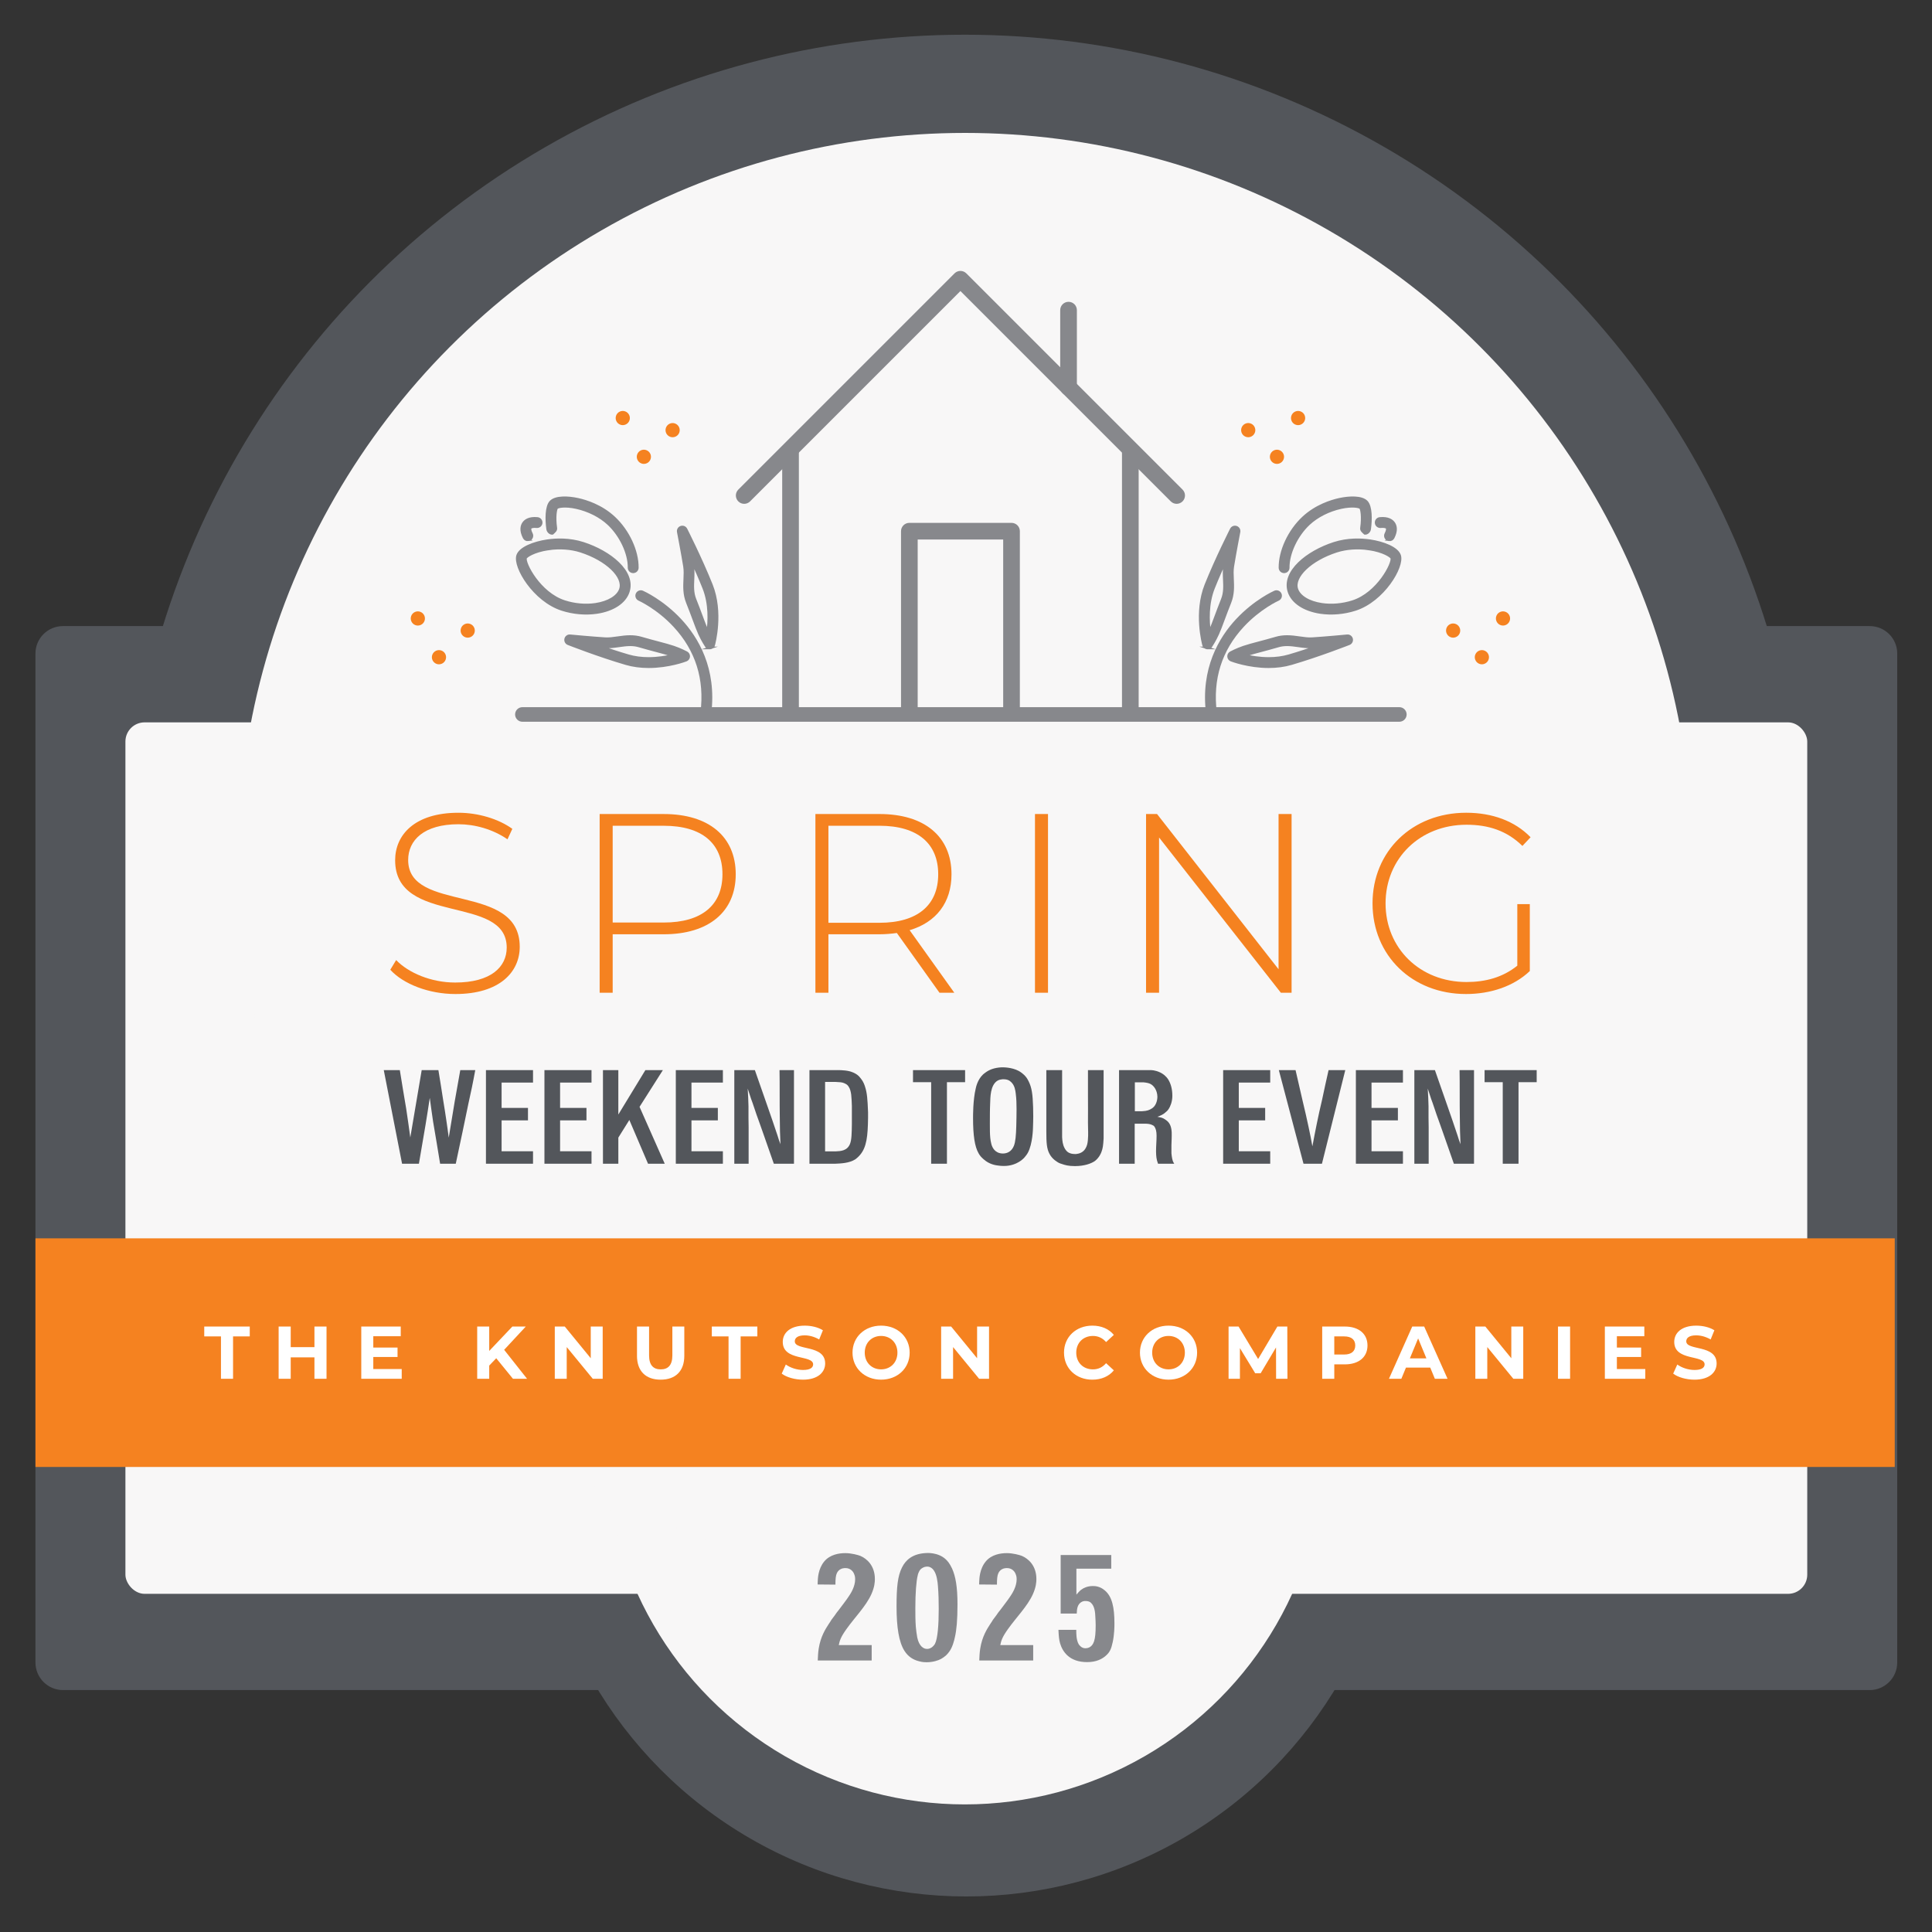 <?xml version="1.0" encoding="UTF-8"?>
<svg id="Layer_1" xmlns="http://www.w3.org/2000/svg" version="1.1" viewBox="0 0 2000 2000">
  <rect x="0" y="0" width="2000" height="2000" fill="#333333" stroke="none"/>
  <!-- Generator: Adobe Illustrator 29.0.1, SVG Export Plug-In . SVG Version: 2.1.0 Build 192)  -->
  <defs>
    <style>
      .st0 {
        fill: #f58220;
      }

      .st1, .st2 {
        fill: #87888c;
      }

      .st2 {
        stroke: #87888c;
        stroke-miterlimit: 10;
        stroke-width: 2.75px;
      }

      .st3 {
        fill: #fff;
      }

      .st4 {
        fill: #53565b;
      }

      .st5 {
        fill: #f8f7f7;
      }
    </style>
  </defs>
  <circle class="st4" cx="1000.34" cy="1516.38" r="446.83"/>
  <g>
    <circle class="st4" cx="998.8" cy="904.91" r="868.97"/>
    <path class="st4" d="M65.1,648.13h1870.5c15.67,0,28.4,12.73,28.4,28.4v1044.48c0,15.76-12.8,28.56-28.56,28.56H65.26c-15.76,0-28.56-12.8-28.56-28.56V676.53c0-15.67,12.73-28.4,28.4-28.4Z"/>
  </g>
  <rect class="st5" x="129.83" y="747.78" width="1741.03" height="902.15" rx="19.85" ry="19.85"/>
  <circle class="st5" cx="998.8" cy="1495.56" r="372.36"/>
  <circle class="st5" cx="999.06" cy="890.49" r="752.89"/>
  <path class="st0" d="M404.02,1003.9l6.08-10.04c12.69,13.22,36.21,23.26,61.06,23.26,37,0,53.39-16.12,53.39-36.21,0-55.5-115.5-22.2-115.5-90.39,0-26.17,20.09-49.16,65.55-49.16,20.35,0,41.5,6.34,55.77,16.65l-5.02,10.84c-15.33-10.57-34.09-15.6-50.75-15.6-35.94,0-52.07,16.65-52.07,37,0,55.5,115.5,22.73,115.5,89.86,0,26.17-20.88,48.9-66.6,48.9-27.49,0-53.92-10.31-67.4-25.11Z"/>
  <path class="st0" d="M761.63,905.05c0,38.85-28.02,62.11-74.53,62.11h-52.86v60.53h-13.48v-185.01h66.34c46.52,0,74.53,23.26,74.53,62.38ZM747.89,905.05c0-31.98-21.14-50.22-60.79-50.22h-52.86v100.17h52.86c39.65,0,60.79-18.24,60.79-49.95Z"/>
  <path class="st0" d="M972.56,1027.68l-44.14-61.85c-5.81.79-11.63,1.32-17.97,1.32h-52.86v60.53h-13.48v-185.01h66.34c46.52,0,74.54,23.26,74.54,62.38,0,29.34-15.86,49.69-43.35,57.88l46.25,64.75h-15.33ZM910.44,955.26c39.65,0,60.79-18.5,60.79-50.22s-21.14-50.22-60.79-50.22h-52.86v100.44h52.86Z"/>
  <path class="st0" d="M1071.41,842.67h13.48v185.01h-13.48v-185.01Z"/>
  <path class="st0" d="M1337.04,842.67v185.01h-11.1l-126.07-160.7v160.7h-13.48v-185.01h11.36l125.81,160.7v-160.7h13.48Z"/>
  <path class="st0" d="M1570.7,935.97h12.95v69.25c-16.65,15.86-40.7,23.79-66.07,23.79-55.77,0-96.74-39.91-96.74-93.83s40.97-93.83,97-93.83c26.7,0,50.22,8.46,66.61,25.37l-8.46,8.99c-16.12-15.86-35.42-21.94-57.88-21.94-48.1,0-83.78,34.89-83.78,81.41s35.68,81.41,83.78,81.41c19.56,0,37.53-4.76,52.6-16.92v-63.7Z"/>
  <g>
    <path class="st4" d="M413.9,1107.78c2.06,13.31,4.39,26.63,6.59,39.94,1.51,9.88,2.88,19.76,4.25,29.78l11.8-69.72h17.29c1.78,10.98,3.57,21.82,5.22,32.8.96,6.18,2.06,12.21,2.88,18.39.96,6.18,1.78,12.49,2.61,18.67l6.18-37.47c1.92-10.84,3.84-21.69,5.76-32.39h15.51c-1.1,5.9-2.2,11.8-3.43,17.71-1.24,5.63-2.47,11.39-3.71,17.16-2.06,9.61-3.98,19.35-6.04,29.1-2.33,11.12-4.8,22.23-7,32.94h-16.2c-1.24-7.27-2.33-14.41-3.57-21.69s-2.47-14.55-3.71-21.96c-1.24-8.24-2.33-16.47-3.43-24.57-1.37,9.33-2.88,18.67-4.39,28-2.33,13.59-4.67,26.9-6.86,40.21h-17.43l-18.94-96.9h16.61Z"/>
    <path class="st4" d="M551.78,1107.78v12.9h-32.53v26.22h27.31v12.9h-27.31v31.98h32.53v12.9h-48.73v-96.9h48.73Z"/>
    <path class="st4" d="M612.33,1107.78v12.9h-32.53v26.22h27.31v12.9h-27.31v31.98h32.53v12.9h-48.73v-96.9h48.73Z"/>
    <path class="st4" d="M640.09,1107.78v45.98l28-45.98h18.12l-24.16,38.02,26.08,58.88h-17.29l-19.35-45.29-11.39,18.25v27.04h-15.92v-96.9h15.92Z"/>
    <path class="st4" d="M748.33,1107.78v12.9h-32.53v26.22h27.31v12.9h-27.31v31.98h32.53v12.9h-48.73v-96.9h48.73Z"/>
    <path class="st4" d="M781.44,1107.78c4.25,12.22,8.65,24.84,13.04,37.33,3.57,10.29,7.14,20.45,10.43,30.47.96,3.02,1.78,5.9,3.02,8.92-.41-9.06-.69-18.12-.69-27.31-.14-8.37-.14-16.88-.14-25.25s0-16.2-.14-24.16h14.96v96.9h-20.86c-3.84-10.98-7.82-22.37-11.67-33.35-1.1-3.02-2.06-5.9-3.16-8.92-.96-2.88-2.06-5.9-3.16-8.78-1.37-3.84-2.61-7.96-3.98-11.8-.55-1.37-.96-2.75-1.51-4.12-1.1-3.57-2.33-7.27-3.57-10.84.41,6.18.69,12.35.82,18.39v11.94c0,3.29.14,6.45.14,9.75v37.74h-14.82v-96.9h21.27Z"/>
    <path class="st4" d="M864.97,1107.78c1.37,0,8.78-.27,14.69,1.24.55.14,5.9,1.51,9.47,5.08.27.41,1.51,1.65,2.2,2.61,2.75,3.57,3.57,6.45,4.12,8.1,2.2,6.73,2.61,12.9,3.16,26.49v6.04c-.27,18.53-1.37,30.06-8.24,38.16-2.2,2.61-3.98,3.84-4.8,4.53-6.31,4.12-15.1,4.39-21.27,4.67h-26.35v-96.9h27.04ZM854.13,1191.92h10.71c5.49-.27,12.22-.55,15.1-7.82,1.65-4.12,1.78-10.84,1.92-20.59v-18.53c-.14-3.98-.27-7.82-.69-11.67-.41-2.88-.96-6.04-2.88-8.78-.55-.82-1.51-1.65-1.51-1.65-.27-.27-1.65-1.1-3.02-1.65-2.33-.96-4.39-.96-9.06-1.24h-10.57v71.92Z"/>
    <path class="st4" d="M999.07,1107.78v12.49h-18.8v84.41h-16.33v-84.41h-18.8v-12.49h53.94Z"/>
    <path class="st4" d="M1054.52,1108.6c1.51.82,5.08,3.02,7.82,6.59.55.69,1.51,2.06,2.47,4.12,3.29,6.59,4.25,13.31,4.67,26.9,0,3.16.14,6.31.14,9.47,0,3.84-.14,7.69-.27,11.53,0,.55-.27,16.88-5.35,26.21-1.37,2.47-3.43,4.67-4.12,5.49-.96.96-2.47,2.33-4.94,3.84-2.88,1.78-8.51,4.39-16.06,4.25-1.78,0-3.71-.14-5.49-.41-2.33-.27-9.2-1.1-15.24-6.59-2.33-2.06-3.71-3.57-5.08-6.04-4.12-7-5.76-18.94-5.76-36.37,0-2.2-.14-18.67,2.75-30.74.27-1.24,1.78-9.06,7.55-14.55.41-.27,1.37-1.24,2.61-2.06,3.57-2.61,8.51-4.94,16.61-5.35,2.06,0,10.29-.14,17.71,3.71ZM1032.97,1118.49c-8.1,4.53-7.69,18.12-7.96,23.61-.14,3.57-.27,7.27-.27,10.84,0,15.51-.41,23.74,1.37,30.74.14.69,1.37,6.59,6.31,9.06.82.55,3.16,1.37,5.63,1.37,4.8,0,9.2-2.2,11.53-7.96,1.65-4.25,2.2-10.71,2.47-20.45.14-5.9.28-11.8.28-17.71,0-5.22-.14-10.57-.82-15.78-.41-3.57-1.1-8.51-4.67-11.94-1.92-1.92-4.25-3.16-8.92-3.02-.55.14-2.88.14-4.94,1.24Z"/>
    <path class="st4" d="M1099.5,1107.78v69.45c.27,3.98.55,7.55,2.61,11.39.41.69,1.51,3.02,4.12,4.53.69.41,1.51.69,2.88,1.1.55.14,2.2.41,3.98.41.82,0,5.76-.14,9.06-3.71.96-.96,2.47-3.16,3.29-6.18,1.37-5.22.96-14.14.96-14.69,0-2.61-.14-5.22-.14-7.82,0-9.61.14-19.22,0-28.82v-25.67h16.2v70.69c-.41,7.14-.82,10.29-2.2,13.86-.27.96-2.2,5.9-6.72,9.47-3.84,2.74-11.12,5.35-20.73,5.35-6.86,0-10.43-1.1-13.59-2.2-1.1-.27-2.06-.69-3.02-1.1-1.24-.69-6.73-3.57-9.75-9.33-2.88-5.35-3.29-11.53-3.29-23.06v-63.69h16.33Z"/>
    <path class="st4" d="M1188.51,1107.78c1.51,0,2.88-.14,5.76.27,2.88.55,10.43,2.2,15.1,9.47,2.47,3.98,4.25,9.61,4.25,16.88,0,6.18-2.2,11.12-3.71,13.45-.82,1.37-1.78,2.33-2.33,2.75-3.29,3.16-6.04,4.25-9.47,5.49,3.57.82,5.08.55,8.78,3.29,3.43,2.33,5.63,5.76,6.04,12.63.14,4.67-.14,9.2-.27,13.59v8.24c0,.27.41,4.94,1.37,7.82.27.69.55,1.51,1.51,3.02h-16.75c-.41-1.24-.82-2.33-1.1-3.43-.96-3.71-.96-8.65-.96-9.47,0-5.35.55-10.71.55-16.06,0-4.67-.82-7.55-2.33-9.61-.55-.69-1.1-1.1-2.75-1.78-2.06-.82-3.84-1.1-7.96-1.1h-9.61v41.45h-16.2v-96.9h30.06ZM1174.79,1150.33h7.55c5.35-.27,7.55-1.23,10.29-3.02.55-.41,1.24-.96,1.65-1.37,1.92-1.92,3.84-5.76,3.84-10.71-.14-6.73-3.84-11.39-7-13.04-1.78-.96-3.71-1.37-7.41-1.78h-8.92v29.92Z"/>
    <path class="st4" d="M1314.92,1107.78v12.9h-32.53v26.22h27.31v12.9h-27.31v31.98h32.53v12.9h-48.72v-96.9h48.72Z"/>
    <path class="st4" d="M1341.15,1107.78c2.47,10.98,5.08,21.96,7.55,32.8,2.06,8.65,4.12,17.29,5.9,25.94,1.51,6.73,2.75,13.45,3.98,20.18,1.51-7.82,2.88-15.51,4.53-23.33,1.65-8.37,3.57-16.61,5.49-24.84,2.2-10.29,4.39-20.59,6.73-30.74h17.29l-24.16,96.9h-19.08l-25.53-96.9h17.29Z"/>
    <path class="st4" d="M1452.32,1107.78v12.9h-32.53v26.22h27.31v12.9h-27.31v31.98h32.53v12.9h-48.72v-96.9h48.72Z"/>
    <path class="st4" d="M1485.42,1107.78c4.25,12.22,8.65,24.84,13.04,37.33,3.57,10.29,7.14,20.45,10.43,30.47.96,3.02,1.79,5.9,3.02,8.92-.41-9.06-.69-18.12-.69-27.31-.14-8.37-.14-16.88-.14-25.25s0-16.2-.14-24.16h14.96v96.9h-20.86c-3.84-10.98-7.82-22.37-11.67-33.35-1.1-3.02-2.06-5.9-3.16-8.92-.96-2.88-2.06-5.9-3.16-8.78-1.37-3.84-2.61-7.96-3.98-11.8-.55-1.37-.96-2.75-1.51-4.12-1.1-3.57-2.33-7.27-3.57-10.84.41,6.18.69,12.35.82,18.39v11.94c0,3.29.14,6.45.14,9.75v37.74h-14.82v-96.9h21.27Z"/>
    <path class="st4" d="M1590.77,1107.78v12.49h-18.8v84.41h-16.33v-84.41h-18.8v-12.49h53.94Z"/>
  </g>
  <g>
    <rect class="st0" x="36.7" y="1281.92" width="1924.73" height="236.68"/>
    <path class="st3" d="M228.73,1383.43h-17.3v-10.2h47.12v10.2h-17.3v43.87h-12.51v-43.87Z"/>
    <path class="st3" d="M338.02,1373.23v54.07h-12.51v-22.17h-24.56v22.17h-12.51v-54.07h12.51v21.32h24.56v-21.32h12.51Z"/>
    <path class="st3" d="M415.86,1417.25v10.04h-41.87v-54.07h40.86v10.04h-28.42v11.74h25.1v9.73h-25.1v12.51h29.43Z"/>
    <path class="st3" d="M513.7,1406.06l-7.26,7.57v13.67h-12.44v-54.07h12.44v25.26l23.95-25.26h13.9l-22.4,24.1,23.71,29.97h-14.6l-17.3-21.24Z"/>
    <path class="st3" d="M623.9,1373.23v54.07h-10.27l-26.96-32.83v32.83h-12.36v-54.07h10.35l26.88,32.83v-32.83h12.36Z"/>
    <path class="st3" d="M659.42,1403.51v-30.28h12.51v29.82c0,10.27,4.48,14.52,12.05,14.52s12.05-4.25,12.05-14.52v-29.82h12.36v30.28c0,15.91-9.11,24.72-24.49,24.72s-24.49-8.81-24.49-24.72Z"/>
    <path class="st3" d="M754.18,1383.43h-17.3v-10.2h47.12v10.2h-17.3v43.87h-12.51v-43.87Z"/>
    <path class="st3" d="M809.23,1421.97l4.25-9.42c4.56,3.32,11.35,5.64,17.84,5.64,7.42,0,10.43-2.47,10.43-5.79,0-10.12-31.44-3.17-31.44-23.25,0-9.19,7.42-16.84,22.79-16.84,6.8,0,13.75,1.62,18.77,4.79l-3.86,9.5c-5.02-2.86-10.2-4.25-14.98-4.25-7.42,0-10.27,2.78-10.27,6.18,0,9.96,31.44,3.09,31.44,22.94,0,9.04-7.49,16.76-22.94,16.76-8.57,0-17.23-2.55-22.01-6.26Z"/>
    <path class="st3" d="M882.52,1400.26c0-16.07,12.51-27.96,29.58-27.96s29.58,11.82,29.58,27.96-12.59,27.96-29.58,27.96-29.58-11.89-29.58-27.96ZM929.02,1400.26c0-10.27-7.26-17.3-16.92-17.3s-16.92,7.03-16.92,17.3,7.26,17.3,16.92,17.3,16.92-7.03,16.92-17.3Z"/>
    <path class="st3" d="M1023.85,1373.23v54.07h-10.27l-26.96-32.83v32.83h-12.36v-54.07h10.35l26.88,32.83v-32.83h12.36Z"/>
    <path class="st3" d="M1101.45,1400.26c0-16.3,12.51-27.96,29.35-27.96,9.35,0,17.15,3.4,22.25,9.58l-8.03,7.42c-3.63-4.17-8.19-6.33-13.59-6.33-10.12,0-17.3,7.1-17.3,17.3s7.18,17.3,17.3,17.3c5.41,0,9.96-2.16,13.59-6.41l8.03,7.42c-5.1,6.26-12.9,9.66-22.32,9.66-16.76,0-29.27-11.66-29.27-27.96Z"/>
    <path class="st3" d="M1180.07,1400.26c0-16.07,12.51-27.96,29.59-27.96s29.58,11.82,29.58,27.96-12.59,27.96-29.58,27.96-29.59-11.89-29.59-27.96ZM1226.57,1400.26c0-10.27-7.26-17.3-16.92-17.3s-16.92,7.03-16.92,17.3,7.26,17.3,16.92,17.3,16.92-7.03,16.92-17.3Z"/>
    <path class="st3" d="M1321.02,1427.3l-.08-32.44-15.91,26.73h-5.64l-15.83-26.03v31.75h-11.74v-54.07h10.35l20.24,33.6,19.93-33.6h10.27l.15,54.07h-11.74Z"/>
    <path class="st3" d="M1415.62,1392.85c0,12.05-9.04,19.54-23.48,19.54h-10.89v14.91h-12.51v-54.07h23.4c14.44,0,23.48,7.49,23.48,19.62ZM1402.95,1392.85c0-5.95-3.86-9.42-11.51-9.42h-10.2v18.77h10.2c7.65,0,11.51-3.48,11.51-9.35Z"/>
    <path class="st3" d="M1480.56,1415.71h-25.1l-4.79,11.59h-12.82l24.1-54.07h12.36l24.18,54.07h-13.13l-4.79-11.59ZM1476.62,1406.21l-8.57-20.7-8.57,20.7h17.15Z"/>
    <path class="st3" d="M1576.86,1373.23v54.07h-10.27l-26.96-32.83v32.83h-12.36v-54.07h10.35l26.88,32.83v-32.83h12.36Z"/>
    <path class="st3" d="M1612.84,1373.23h12.51v54.07h-12.51v-54.07Z"/>
    <path class="st3" d="M1703.2,1417.25v10.04h-41.86v-54.07h40.86v10.04h-28.42v11.74h25.1v9.73h-25.1v12.51h29.43Z"/>
    <path class="st3" d="M1732.08,1421.97l4.25-9.42c4.56,3.32,11.35,5.64,17.84,5.64,7.42,0,10.43-2.47,10.43-5.79,0-10.12-31.44-3.17-31.44-23.25,0-9.19,7.42-16.84,22.79-16.84,6.8,0,13.75,1.62,18.77,4.79l-3.86,9.5c-5.02-2.86-10.2-4.25-14.99-4.25-7.42,0-10.27,2.78-10.27,6.18,0,9.96,31.44,3.09,31.44,22.94,0,9.04-7.49,16.76-22.94,16.76-8.58,0-17.23-2.55-22.01-6.26Z"/>
  </g>
  <path class="st1" d="M1448.6,744.4h-907.82c-2.65,0-4.8-2.15-4.8-4.8s2.15-4.8,4.8-4.8h907.82c2.65,0,4.8,2.15,4.8,4.8s-2.15,4.8-4.8,4.8Z"/>
  <path class="st1" d="M1448.6,747.15h-907.82c-4.16,0-7.55-3.39-7.55-7.55s3.39-7.55,7.55-7.55h907.82c4.16,0,7.55,3.39,7.55,7.55s-3.39,7.55-7.55,7.55ZM540.78,737.54c-1.13,0-2.06.92-2.06,2.06s.92,2.06,2.06,2.06h907.82c1.13,0,2.06-.92,2.06-2.06s-.92-2.06-2.06-2.06h-907.82Z"/>
  <path class="st1" d="M1038.49,734.79v-176.28h-88.51v176.28s-17.25,0-17.25,0v-184.9c0-4.76,3.86-8.63,8.63-8.63h105.76c4.76,0,8.63,3.86,8.63,8.63v184.9s-17.25,0-17.25,0Z"/>
  <rect class="st1" x="1161.48" y="464.97" width="17.25" height="269.82"/>
  <rect class="st1" x="809.73" y="464.97" width="17.25" height="269.82"/>
  <path class="st1" d="M770.39,521.56c-2.21,0-4.42-.84-6.1-2.53-3.37-3.37-3.37-8.83,0-12.2l223.84-223.84c3.37-3.37,8.83-3.37,12.2,0l223.84,223.84c3.37,3.37,3.37,8.83,0,12.2-3.37,3.37-8.83,3.37-12.2,0l-217.74-217.74-217.74,217.74c-1.68,1.68-3.89,2.53-6.1,2.53Z"/>
  <path class="st1" d="M1106.15,409.64c-4.76,0-8.63-3.86-8.63-8.63v-79.94c0-4.76,3.86-8.63,8.63-8.63s8.63,3.86,8.63,8.63v79.94c0,4.76-3.86,8.63-8.63,8.63Z"/>
  <path class="st0" d="M694.32,450.73c3.01,1.09,6.33-.47,7.41-3.47,1.09-3.01-.47-6.33-3.47-7.41-3.01-1.09-6.33.47-7.41,3.47-1.09,3.01.47,6.33,3.47,7.41Z"/>
  <path class="st0" d="M696.28,452.63c-.83,0-1.67-.14-2.49-.44h0c-3.81-1.38-5.78-5.6-4.4-9.41,1.38-3.81,5.59-5.79,9.41-4.4,3.81,1.38,5.78,5.6,4.4,9.41-1.08,2.98-3.91,4.84-6.92,4.84ZM694.85,449.26c2.19.8,4.62-.34,5.42-2.54.79-2.19-.35-4.62-2.54-5.42-2.2-.8-4.62.34-5.42,2.54-.79,2.19.35,4.62,2.54,5.42h0Z"/>
  <path class="st0" d="M664.58,478.31c3.01,1.09,6.33-.47,7.41-3.47,1.09-3.01-.47-6.33-3.47-7.41-3.01-1.09-6.33.47-7.41,3.47-1.09,3.01.47,6.33,3.47,7.41Z"/>
  <path class="st0" d="M666.55,480.22c-.84,0-1.69-.14-2.51-.44h0c-3.81-1.38-5.79-5.6-4.41-9.41.67-1.84,2.01-3.32,3.79-4.15,1.78-.83,3.77-.92,5.62-.25,1.84.67,3.32,2.01,4.15,3.79s.92,3.77.25,5.62c-.67,1.84-2.01,3.32-3.79,4.15-.99.46-2.05.7-3.11.7ZM666.55,468.64c-1.73,0-3.36,1.07-3.98,2.79-.79,2.19.35,4.62,2.54,5.42h0c2.2.79,4.62-.34,5.42-2.54.38-1.06.33-2.21-.15-3.24s-1.33-1.8-2.39-2.18c-.47-.17-.96-.25-1.44-.25Z"/>
  <path class="st0" d="M642.71,438.2c3.01,1.09,6.33-.47,7.41-3.47,1.09-3.01-.47-6.33-3.47-7.41-3.01-1.09-6.33.47-7.41,3.47-1.09,3.01.47,6.33,3.47,7.41Z"/>
  <path class="st0" d="M644.67,440.1c-.83,0-1.67-.14-2.49-.44h0c-3.81-1.38-5.78-5.6-4.4-9.41.67-1.84,2.01-3.32,3.79-4.15s3.77-.92,5.62-.25c1.84.67,3.32,2.01,4.15,3.79s.92,3.77.25,5.62c-1.08,2.98-3.91,4.84-6.92,4.84ZM643.24,436.73c2.2.79,4.62-.34,5.42-2.54.38-1.06.33-2.21-.15-3.24s-1.33-1.8-2.39-2.18c-2.18-.79-4.62.34-5.42,2.54-.79,2.19.35,4.62,2.54,5.42h0Z"/>
  <path class="st0" d="M482.2,658.2c3.01,1.09,6.33-.47,7.41-3.47,1.09-3.01-.47-6.33-3.47-7.41-3.01-1.09-6.33.47-7.41,3.47-1.09,3.01.47,6.33,3.47,7.41Z"/>
  <path class="st0" d="M484.18,660.11c-.84,0-1.69-.14-2.51-.44-1.84-.67-3.32-2.01-4.15-3.79-.83-1.78-.92-3.77-.25-5.62s2.01-3.32,3.79-4.15c1.78-.83,3.78-.92,5.62-.25,1.84.67,3.32,2.01,4.15,3.79.83,1.78.92,3.77.25,5.62s-2.01,3.32-3.79,4.15c-.99.46-2.05.7-3.11.7ZM484.17,648.52c-.61,0-1.22.13-1.79.4-1.02.48-1.8,1.33-2.18,2.39-.79,2.19.35,4.62,2.54,5.42,1.06.38,2.21.33,3.24-.15s1.8-1.33,2.18-2.39c.38-1.06.33-2.21-.15-3.24s-1.33-1.8-2.39-2.18c-.47-.17-.96-.25-1.44-.25Z"/>
  <path class="st0" d="M452.46,685.79c3.01,1.09,6.33-.47,7.41-3.47,1.09-3.01-.47-6.33-3.47-7.41-3.01-1.09-6.33.47-7.41,3.47-1.09,3.01.47,6.33,3.47,7.41Z"/>
  <path class="st0" d="M454.43,687.69c-.84,0-1.69-.14-2.51-.44h0c-1.84-.67-3.32-2.01-4.15-3.79-.83-1.78-.92-3.77-.25-5.62,1.38-3.81,5.59-5.79,9.41-4.41,1.84.67,3.32,2.01,4.15,3.79.83,1.78.92,3.77.25,5.62s-2.01,3.32-3.79,4.15c-.99.46-2.05.7-3.11.7ZM452.99,684.33c1.06.38,2.21.33,3.24-.15,1.02-.48,1.8-1.33,2.18-2.39.79-2.19-.34-4.62-2.54-5.42-2.2-.8-4.62.35-5.42,2.54-.79,2.19.34,4.62,2.54,5.42h0Z"/>
  <path class="st0" d="M430.59,645.67c3.01,1.09,6.33-.47,7.41-3.47,1.09-3.01-.47-6.33-3.47-7.41-3.01-1.09-6.33.47-7.41,3.47-1.09,3.01.47,6.33,3.47,7.41Z"/>
  <path class="st0" d="M432.56,647.58c-.84,0-1.69-.14-2.51-.44h0c-3.81-1.38-5.79-5.6-4.41-9.41.67-1.84,2.01-3.32,3.79-4.15,1.78-.83,3.77-.92,5.62-.25,1.84.67,3.32,2.01,4.15,3.79.83,1.78.92,3.77.25,5.62-.66,1.84-2.01,3.32-3.79,4.15-.99.46-2.05.7-3.11.7ZM432.56,636c-1.73,0-3.36,1.07-3.98,2.79-.79,2.19.35,4.62,2.54,5.42h0c1.06.38,2.21.33,3.24-.15s1.8-1.33,2.18-2.39c.39-1.06.33-2.21-.15-3.24-.48-1.02-1.33-1.8-2.39-2.18-.47-.17-.96-.25-1.44-.25Z"/>
  <path class="st0" d="M1294.14,450.73c-3.01,1.09-6.33-.47-7.41-3.47-1.09-3.01.47-6.33,3.47-7.41,3.01-1.09,6.33.47,7.41,3.47,1.09,3.01-.47,6.33-3.47,7.41Z"/>
  <path class="st0" d="M1292.16,452.63c-1.06,0-2.12-.23-3.11-.7-1.78-.83-3.13-2.31-3.79-4.15-.67-1.85-.58-3.84.25-5.62s2.31-3.12,4.15-3.79c1.85-.67,3.84-.58,5.62.25,1.78.83,3.13,2.31,3.79,4.15,1.38,3.81-.6,8.03-4.41,9.41-.82.29-1.66.44-2.51.44ZM1292.16,441.05c-.48,0-.96.08-1.44.25-1.06.39-1.91,1.16-2.39,2.18s-.53,2.17-.15,3.24c.8,2.2,3.23,3.33,5.42,2.54s3.33-3.23,2.54-5.42c-.62-1.72-2.25-2.79-3.98-2.79Z"/>
  <path class="st0" d="M1323.89,478.31c-3.01,1.09-6.33-.47-7.41-3.47-1.09-3.01.47-6.33,3.47-7.41,3.01-1.09,6.33.47,7.41,3.47,1.09,3.01-.47,6.33-3.47,7.41Z"/>
  <path class="st0" d="M1321.92,480.22c-3.01,0-5.84-1.86-6.92-4.84-1.38-3.81.6-8.03,4.4-9.41,3.81-1.38,8.03.6,9.41,4.4,1.38,3.81-.6,8.03-4.4,9.41h0c-.82.3-1.66.44-2.49.44ZM1321.91,468.64c-.48,0-.96.08-1.44.25-2.19.8-3.33,3.23-2.54,5.42.8,2.2,3.22,3.33,5.42,2.54h0c2.19-.8,3.33-3.23,2.54-5.42-.62-1.72-2.25-2.79-3.98-2.79Z"/>
  <path class="st0" d="M1345.75,438.2c-3.01,1.09-6.33-.47-7.41-3.47-1.09-3.01.47-6.33,3.47-7.41,3.01-1.09,6.33.47,7.41,3.47,1.09,3.01-.47,6.33-3.47,7.41Z"/>
  <path class="st0" d="M1343.79,440.1c-3.01,0-5.83-1.86-6.91-4.84-.67-1.84-.58-3.84.25-5.62.83-1.78,2.31-3.12,4.15-3.79,1.85-.66,3.84-.58,5.62.25,1.78.83,3.13,2.31,3.79,4.15,1.38,3.81-.6,8.03-4.41,9.41-.82.3-1.66.44-2.49.44ZM1343.78,428.52c-.48,0-.96.08-1.44.25-1.06.39-1.91,1.16-2.39,2.18-.48,1.02-.53,2.17-.15,3.24.79,2.2,3.22,3.33,5.42,2.54h0c2.2-.8,3.33-3.23,2.54-5.42-.62-1.72-2.25-2.79-3.98-2.79Z"/>
  <path class="st0" d="M1506.26,658.2c-3.01,1.09-6.33-.47-7.41-3.47-1.09-3.01.47-6.33,3.47-7.41,3.01-1.09,6.33.47,7.41,3.47,1.09,3.01-.47,6.33-3.47,7.41Z"/>
  <path class="st0" d="M1504.28,660.11c-1.06,0-2.12-.23-3.11-.7-1.78-.83-3.12-2.31-3.79-4.15s-.58-3.84.25-5.62c.83-1.78,2.31-3.13,4.15-3.79,3.81-1.38,8.03.6,9.41,4.41.67,1.84.58,3.84-.25,5.62-.83,1.78-2.31,3.13-4.15,3.79h0c-.82.29-1.66.44-2.51.44ZM1504.28,648.53c-.48,0-.96.08-1.43.25-2.2.8-3.33,3.23-2.54,5.42.39,1.06,1.16,1.91,2.18,2.39,1.02.48,2.17.53,3.24.15h0c2.2-.8,3.33-3.23,2.54-5.42-.62-1.72-2.25-2.79-3.99-2.79Z"/>
  <path class="st0" d="M1536,685.79c-3.01,1.09-6.33-.47-7.41-3.47-1.09-3.01.47-6.33,3.47-7.41,3.01-1.09,6.33.47,7.41,3.47,1.09,3.01-.47,6.33-3.47,7.41Z"/>
  <path class="st0" d="M1534.03,687.69c-1.06,0-2.12-.23-3.11-.7-1.78-.83-3.12-2.31-3.79-4.15-.67-1.84-.58-3.84.25-5.62.83-1.78,2.31-3.12,4.15-3.79,1.85-.67,3.84-.58,5.62.25,1.78.83,3.12,2.31,3.79,4.15s.58,3.84-.25,5.62c-.83,1.78-2.31,3.12-4.15,3.79-.82.3-1.66.44-2.51.44ZM1534.04,676.11c-.49,0-.97.09-1.44.25-1.06.39-1.91,1.16-2.39,2.18s-.53,2.17-.15,3.24c.39,1.06,1.16,1.91,2.18,2.39,1.02.48,2.18.53,3.24.15h0c1.06-.39,1.91-1.16,2.39-2.18s.53-2.17.15-3.24c-.39-1.06-1.16-1.91-2.18-2.39-.57-.27-1.18-.4-1.79-.4Z"/>
  <path class="st0" d="M1557.87,645.67c-3.01,1.09-6.33-.47-7.41-3.47-1.09-3.01.47-6.33,3.47-7.41,3.01-1.09,6.33.47,7.41,3.47,1.09,3.01-.47,6.33-3.47,7.41Z"/>
  <path class="st0" d="M1555.9,647.58c-1.06,0-2.12-.23-3.11-.7-1.78-.83-3.12-2.31-3.79-4.15s-.58-3.84.25-5.62c.83-1.78,2.31-3.12,4.15-3.79,3.81-1.38,8.03.6,9.41,4.4,1.38,3.81-.6,8.03-4.4,9.41h0c-.82.29-1.66.44-2.51.44ZM1555.9,636c-.48,0-.96.08-1.44.25-2.19.8-3.33,3.23-2.54,5.42.39,1.06,1.16,1.91,2.18,2.39,1.02.48,2.17.53,3.24.15h0c2.19-.8,3.33-3.23,2.54-5.42-.62-1.72-2.25-2.79-3.98-2.79Z"/>
  <g>
    <path class="st1" d="M902.37,1702.97v15.98h-55.83c.17-4.12.33-8.24.99-12.35,1.98-12.52,6.92-20.09,10.54-25.69.99-1.32,1.81-2.8,2.64-4.12,1.15-1.48,2.31-3.13,3.46-4.61,1.32-1.98,2.64-3.79,4.28-5.76,3.62-4.94,7.41-9.55,10.71-14.66,1.65-2.47,6.09-9.39,6.09-16.96,0-.82,0-3.13-1.15-5.6-.82-2.14-3.46-5.93-8.89-5.93-.49,0-1.65,0-2.96.33-.66.17-4.12.99-5.93,4.94-1.15,2.31-1.48,6.09-1.48,11.86l-18.45-.17c0-1.32.16-2.63.16-3.95.17-1.81.17-12.02,6.75-19.93,5.93-7.08,15.15-8.56,21.74-8.56s13.34,1.98,15.48,2.8c6.59,2.8,15.15,9.88,15.15,24.05,0,3.13-.33,8.24-3.62,15.65-5.76,12.68-17.13,23.88-26.02,36.4-5.93,8.4-6.75,11.69-7.74,16.31h34.09Z"/>
    <path class="st1" d="M978.84,1614.03c1.98,1.81,4.12,4.12,6.75,9.72,3.62,8.07,5.6,18.94,5.6,37.06,0,16.31-.99,26.68-2.64,33.76-.82,4.12-2.64,10.71-5.6,14.82-.99,1.48-2.14,2.8-3.62,4.28-1.48,1.32-3.62,2.8-5.11,3.62-2.64,1.48-8.24,3.46-14.99,3.46-1.48,0-4.12,0-7.74-.99-6.09-1.48-11.36-4.78-15.15-10.71-5.76-9.06-8.24-24.21-8.24-46.12,0-19.76,1.15-31.62,5.76-40.52,3.79-7.58,10.87-13.83,24.05-14.66,1.32-.17,13.01-.99,20.92,6.26ZM953.32,1624.24c-2.47,2.31-3.29,6.42-3.29,6.59-1.48,5.6-2.47,18.45-2.47,33.6,0,6.59,0,13.01.49,19.6.33,3.62.82,7.41,1.48,11.04.99,4.78,2.64,7.58,4.45,9.39,2.14,1.98,3.79,2.47,5.76,2.47.66,0,2.64,0,4.94-1.65.66-.49,1.98-1.65,3.13-3.46,2.96-5.6,3.95-20.26,3.95-36.24,0-7.91-.16-15.81-.82-23.72-.33-4.28-1.15-12.02-4.45-16.47-2.8-3.79-6.26-3.79-7.58-3.62-2.47.16-4.61,1.65-5.6,2.47Z"/>
    <path class="st1" d="M1069.57,1702.97v15.98h-55.83c.16-4.12.33-8.24.99-12.35,1.98-12.52,6.92-20.09,10.54-25.69.99-1.32,1.81-2.8,2.63-4.12,1.15-1.48,2.31-3.13,3.46-4.61,1.32-1.98,2.63-3.79,4.28-5.76,3.62-4.94,7.41-9.55,10.71-14.66,1.65-2.47,6.09-9.39,6.09-16.96,0-.82,0-3.13-1.15-5.6-.82-2.14-3.46-5.93-8.89-5.93-.49,0-1.65,0-2.96.33-.66.17-4.12.99-5.93,4.94-1.15,2.31-1.48,6.09-1.48,11.86l-18.45-.17c0-1.32.17-2.63.17-3.95.16-1.81.16-12.02,6.75-19.93,5.93-7.08,15.15-8.56,21.74-8.56s13.34,1.98,15.48,2.8c6.59,2.8,15.15,9.88,15.15,24.05,0,3.13-.33,8.24-3.62,15.65-5.76,12.68-17.13,23.88-26.02,36.4-5.93,8.4-6.75,11.69-7.74,16.31h34.09Z"/>
    <path class="st1" d="M1150.36,1609.75v14.16h-36.07v26.85c1.65-1.98,2.64-2.96,3.62-3.95.66-.49.99-.99,1.65-1.32,2.14-1.65,6.26-3.62,11.53-3.62,1.81,0,7.08-.17,12.52,4.45,7.58,6.26,10.05,17.46,10.05,34.26,0,2.64,0,11.2-1.81,19.44-1.48,6.92-2.96,10.05-6.42,13.34-4.12,3.95-10.38,7.25-20.09,7.25-18.12,0-25.36-10.54-28-19.6-.99-3.62-1.32-6.75-1.65-13.83h18.45c0,4.28,0,10.38,2.47,14.82.82,1.32,3.13,4.28,6.92,4.28,6.09,0,8.24-4.78,9.06-7.25,1.15-3.62,1.65-8.57,1.65-16.64,0-2.8-.17-5.6-.33-8.4-.16-3.95-.49-11.2-4.61-14.82-1.98-1.98-5.6-1.81-5.93-1.81-.66,0-2.63,0-4.78,1.65-2.96,2.47-3.79,5.76-3.95,11.36h-16.64v-60.61h52.38Z"/>
  </g>
  <g>
    <path class="st2" d="M1254.08,742.45c-2.11,0-3.93-1.57-4.2-3.71-5.87-46.59,13.44-78.37,30.66-96.83,18.58-19.92,38.34-28.76,39.17-29.12,2.14-.95,4.64.03,5.59,2.17.94,2.14-.03,4.64-2.17,5.59h0c-.19.08-19.21,8.64-36.61,27.39-23.1,24.89-32.6,55.09-28.23,89.76.29,2.32-1.35,4.44-3.68,4.74-.18.02-.36.03-.54.03Z"/>
    <g>
      <path class="st2" d="M1367.06,634.03c-16.92-2.51-29.14-10.57-32.69-21.57-6.63-20.55,19.05-41.08,46.58-49.96,14.45-4.66,28.32-4.03,37.42-2.68,13.37,1.98,27.99,7.47,30.5,15.25,3.76,11.67-17.07,46.5-45.87,55.79-11.63,3.75-24.39,4.87-35.93,3.16ZM1417.13,568.22c-11.6-1.72-23.52-.88-33.58,2.36-26.86,8.66-45.3,26.28-41.11,39.28,2.5,7.74,12.41,13.79,25.86,15.78,10.28,1.52,21.67.52,32.08-2.84,26.08-8.41,42.09-39.75,40.41-45.12-.6-1.78-8.52-7.22-23.67-9.47Z"/>
      <path class="st2" d="M1328.66,591.86c-2.03-.3-3.59-2.04-3.61-4.15-.18-17.3,9.45-38.06,23.98-51.66,13.23-12.39,29.12-17.28,37.41-19.1,10.36-2.27,23.23-2.78,28.25,2.58,4.55,4.86,4.56,18.12,3.13,28.22-.33,2.32-2.55,4.59-4.88,4.34-.01,0-.02,0-.03,0-2.13-1.93-3.81-3.21-3.48-5.52,1.64-11.66.16-19.59-.97-20.88-1.19-1.27-8.54-2.83-20.22-.28-12.66,2.77-24.83,8.88-33.42,16.91-12.69,11.88-21.44,30.49-21.29,45.33.03,2.34-1.85,4.24-4.19,4.26-.23,0-.45-.04-.67-.07Z"/>
      <path class="st2" d="M1437.79,558.8c-.45-.07-.89-.21-1.32-.42-2.08-1.07-2.9-3.63-1.83-5.71,1.73-3.37,1.77-5.44,1.22-6.26-.54-.82-2.61-1.63-6.63-1.24-2.32.23-4.4-1.48-4.63-3.81-.23-2.33,1.48-4.4,3.81-4.63,8.68-.85,12.68,2.24,14.51,4.98,1.78,2.66,3.09,7.4-.74,14.84-.85,1.66-2.65,2.51-4.39,2.25Z"/>
    </g>
    <path class="st2" d="M1250.08,670.77c-.23,0-.45-.02-.68-.05-1.63-.27-2.96-1.46-3.41-3.05-.38-1.36-9.09-33.54,2.37-62.2,11.01-27.52,26.14-57.29,26.29-57.59.96-1.88,3.16-2.77,5.16-2.08,2,.69,3.18,2.74,2.78,4.81-.04.22-4.24,22-6.44,35.67-.68,4.21-.48,8.6-.27,13.24.35,7.69.71,15.65-2.69,24.14-2.67,6.67-4.78,12.36-6.65,17.39-2.27,6.11-4.06,10.93-5.95,15.14-3.1,6.88-6.85,12.48-7,12.71-.8,1.18-2.12,1.87-3.52,1.87ZM1268.6,580.03c-4.07,8.86-8.48,18.87-12.36,28.58-6.55,16.39-5.71,34.53-4.16,45.8.27-.56.54-1.13.8-1.71,1.78-3.95,3.52-8.65,5.74-14.61,1.88-5.07,4.02-10.82,6.72-17.58,2.72-6.8,2.41-13.51,2.09-20.61-.22-4.87-.45-9.9.37-14.97.25-1.54.52-3.19.81-4.89Z"/>
    <path class="st2" d="M1313.32,690.14c-20.91,0-38.04-6.5-38.75-6.78-1.54-.59-2.6-2.03-2.71-3.68-.11-1.65.76-3.21,2.21-4,.25-.13,6.18-3.33,13.33-5.75,4.37-1.48,9.34-2.8,15.64-4.47,5.18-1.37,11.06-2.93,17.95-4.94,3.58-1.04,7.31-1.55,11.39-1.55,4.5,0,8.77.61,12.9,1.2,4.62.66,8.91,1.28,13.21,1.01,13.81-.87,35.9-2.95,36.12-2.98,2.1-.2,4.03,1.18,4.52,3.23.49,2.05-.61,4.16-2.57,4.93-.31.12-31.4,12.33-59.85,20.63-7.15,2.09-15.02,3.15-23.39,3.15ZM1288.35,678.59c6.49,1.54,15.36,3.07,24.98,3.07,7.56,0,14.63-.94,21.01-2.81,10.04-2.93,20.43-6.36,29.64-9.56-1.72.12-3.39.24-4.95.34-5.09.32-10.12-.39-14.94-1.08-4.02-.57-7.81-1.11-11.71-1.11-3.27,0-6.21.4-9.01,1.21-6.99,2.04-12.92,3.61-18.15,5-6.14,1.63-10.99,2.92-15.09,4.3-.6.2-1.19.41-1.77.63Z"/>
  </g>
  <g>
    <path class="st2" d="M730.69,742.45c2.11,0,3.93-1.57,4.2-3.71,5.87-46.59-13.44-78.37-30.66-96.83-18.58-19.92-38.34-28.76-39.17-29.12-2.14-.95-4.64.03-5.59,2.17-.94,2.14.03,4.64,2.17,5.59h0c.19.08,19.21,8.64,36.61,27.39,23.1,24.89,32.6,55.09,28.23,89.76-.29,2.32,1.35,4.44,3.68,4.74.18.02.36.03.54.03Z"/>
    <g>
      <path class="st2" d="M617.71,634.03c16.92-2.51,29.14-10.57,32.69-21.57,6.63-20.55-19.05-41.08-46.58-49.96-14.45-4.66-28.32-4.03-37.42-2.68-13.37,1.98-27.99,7.47-30.5,15.25-3.76,11.67,17.07,46.5,45.87,55.79,11.63,3.75,24.39,4.87,35.93,3.16ZM567.65,568.22c11.6-1.72,23.52-.88,33.58,2.36,26.86,8.66,45.3,26.28,41.11,39.28-2.5,7.74-12.41,13.79-25.86,15.78-10.28,1.52-21.67.52-32.08-2.84-26.08-8.41-42.09-39.75-40.41-45.12.6-1.78,8.52-7.22,23.67-9.47Z"/>
      <path class="st2" d="M656.12,591.86c2.03-.3,3.59-2.04,3.61-4.15.18-17.3-9.45-38.06-23.98-51.66-13.23-12.39-29.12-17.28-37.41-19.1-10.36-2.27-23.23-2.78-28.25,2.58-4.55,4.86-4.56,18.12-3.13,28.22.33,2.32,2.55,4.59,4.88,4.34.01,0,.02,0,.03,0,2.13-1.93,3.81-3.21,3.48-5.52-1.64-11.66-.16-19.59.97-20.88,1.19-1.27,8.54-2.83,20.22-.28,12.66,2.77,24.83,8.88,33.42,16.91,12.69,11.88,21.44,30.49,21.29,45.33-.03,2.34,1.85,4.24,4.19,4.26.23,0,.45-.04.67-.07Z"/>
      <path class="st2" d="M546.99,558.8c.45-.07.89-.21,1.32-.42,2.08-1.07,2.9-3.63,1.83-5.71-1.73-3.37-1.77-5.44-1.22-6.26.54-.82,2.61-1.63,6.63-1.24,2.32.23,4.4-1.48,4.63-3.81.23-2.33-1.48-4.4-3.81-4.63-8.68-.85-12.68,2.24-14.51,4.98-1.78,2.66-3.09,7.4.74,14.84.85,1.66,2.65,2.51,4.39,2.25Z"/>
    </g>
    <path class="st2" d="M734.69,670.77c.23,0,.45-.02.68-.05,1.63-.27,2.96-1.46,3.41-3.05.38-1.36,9.09-33.54-2.37-62.2-11.01-27.52-26.14-57.29-26.29-57.59-.96-1.88-3.16-2.77-5.16-2.08-2,.69-3.18,2.74-2.78,4.81.04.22,4.24,22,6.44,35.67.68,4.21.48,8.6.27,13.24-.35,7.69-.71,15.65,2.69,24.14,2.67,6.67,4.78,12.36,6.65,17.39,2.27,6.11,4.06,10.93,5.95,15.14,3.1,6.88,6.85,12.48,7,12.71.8,1.18,2.12,1.87,3.52,1.87ZM716.17,580.03c4.07,8.86,8.48,18.87,12.36,28.58,6.55,16.39,5.71,34.53,4.16,45.8-.27-.56-.54-1.13-.8-1.71-1.78-3.95-3.52-8.65-5.74-14.61-1.88-5.07-4.02-10.82-6.72-17.58-2.72-6.8-2.41-13.51-2.09-20.61.22-4.87.45-9.9-.37-14.97-.25-1.54-.52-3.19-.81-4.89Z"/>
    <path class="st2" d="M671.45,690.14c20.91,0,38.04-6.5,38.75-6.78,1.54-.59,2.6-2.03,2.71-3.68.11-1.65-.76-3.21-2.21-4-.25-.13-6.18-3.33-13.33-5.75-4.37-1.48-9.34-2.8-15.64-4.47-5.18-1.37-11.06-2.93-17.95-4.94-3.58-1.04-7.31-1.55-11.39-1.55-4.5,0-8.77.61-12.9,1.2-4.62.66-8.91,1.28-13.21,1.01-13.81-.87-35.9-2.95-36.12-2.98-2.1-.2-4.03,1.18-4.52,3.23-.49,2.05.61,4.16,2.57,4.93.31.12,31.4,12.33,59.85,20.63,7.15,2.09,15.02,3.15,23.39,3.15ZM696.43,678.59c-6.49,1.54-15.36,3.07-24.98,3.07-7.56,0-14.63-.94-21.01-2.81-10.04-2.93-20.43-6.36-29.64-9.56,1.72.12,3.39.24,4.95.34,5.09.32,10.12-.39,14.94-1.08,4.02-.57,7.81-1.11,11.71-1.11,3.27,0,6.21.4,9.01,1.21,6.99,2.04,12.92,3.61,18.15,5,6.14,1.63,10.99,2.92,15.09,4.3.6.2,1.19.41,1.77.63Z"/>
  </g>
</svg>